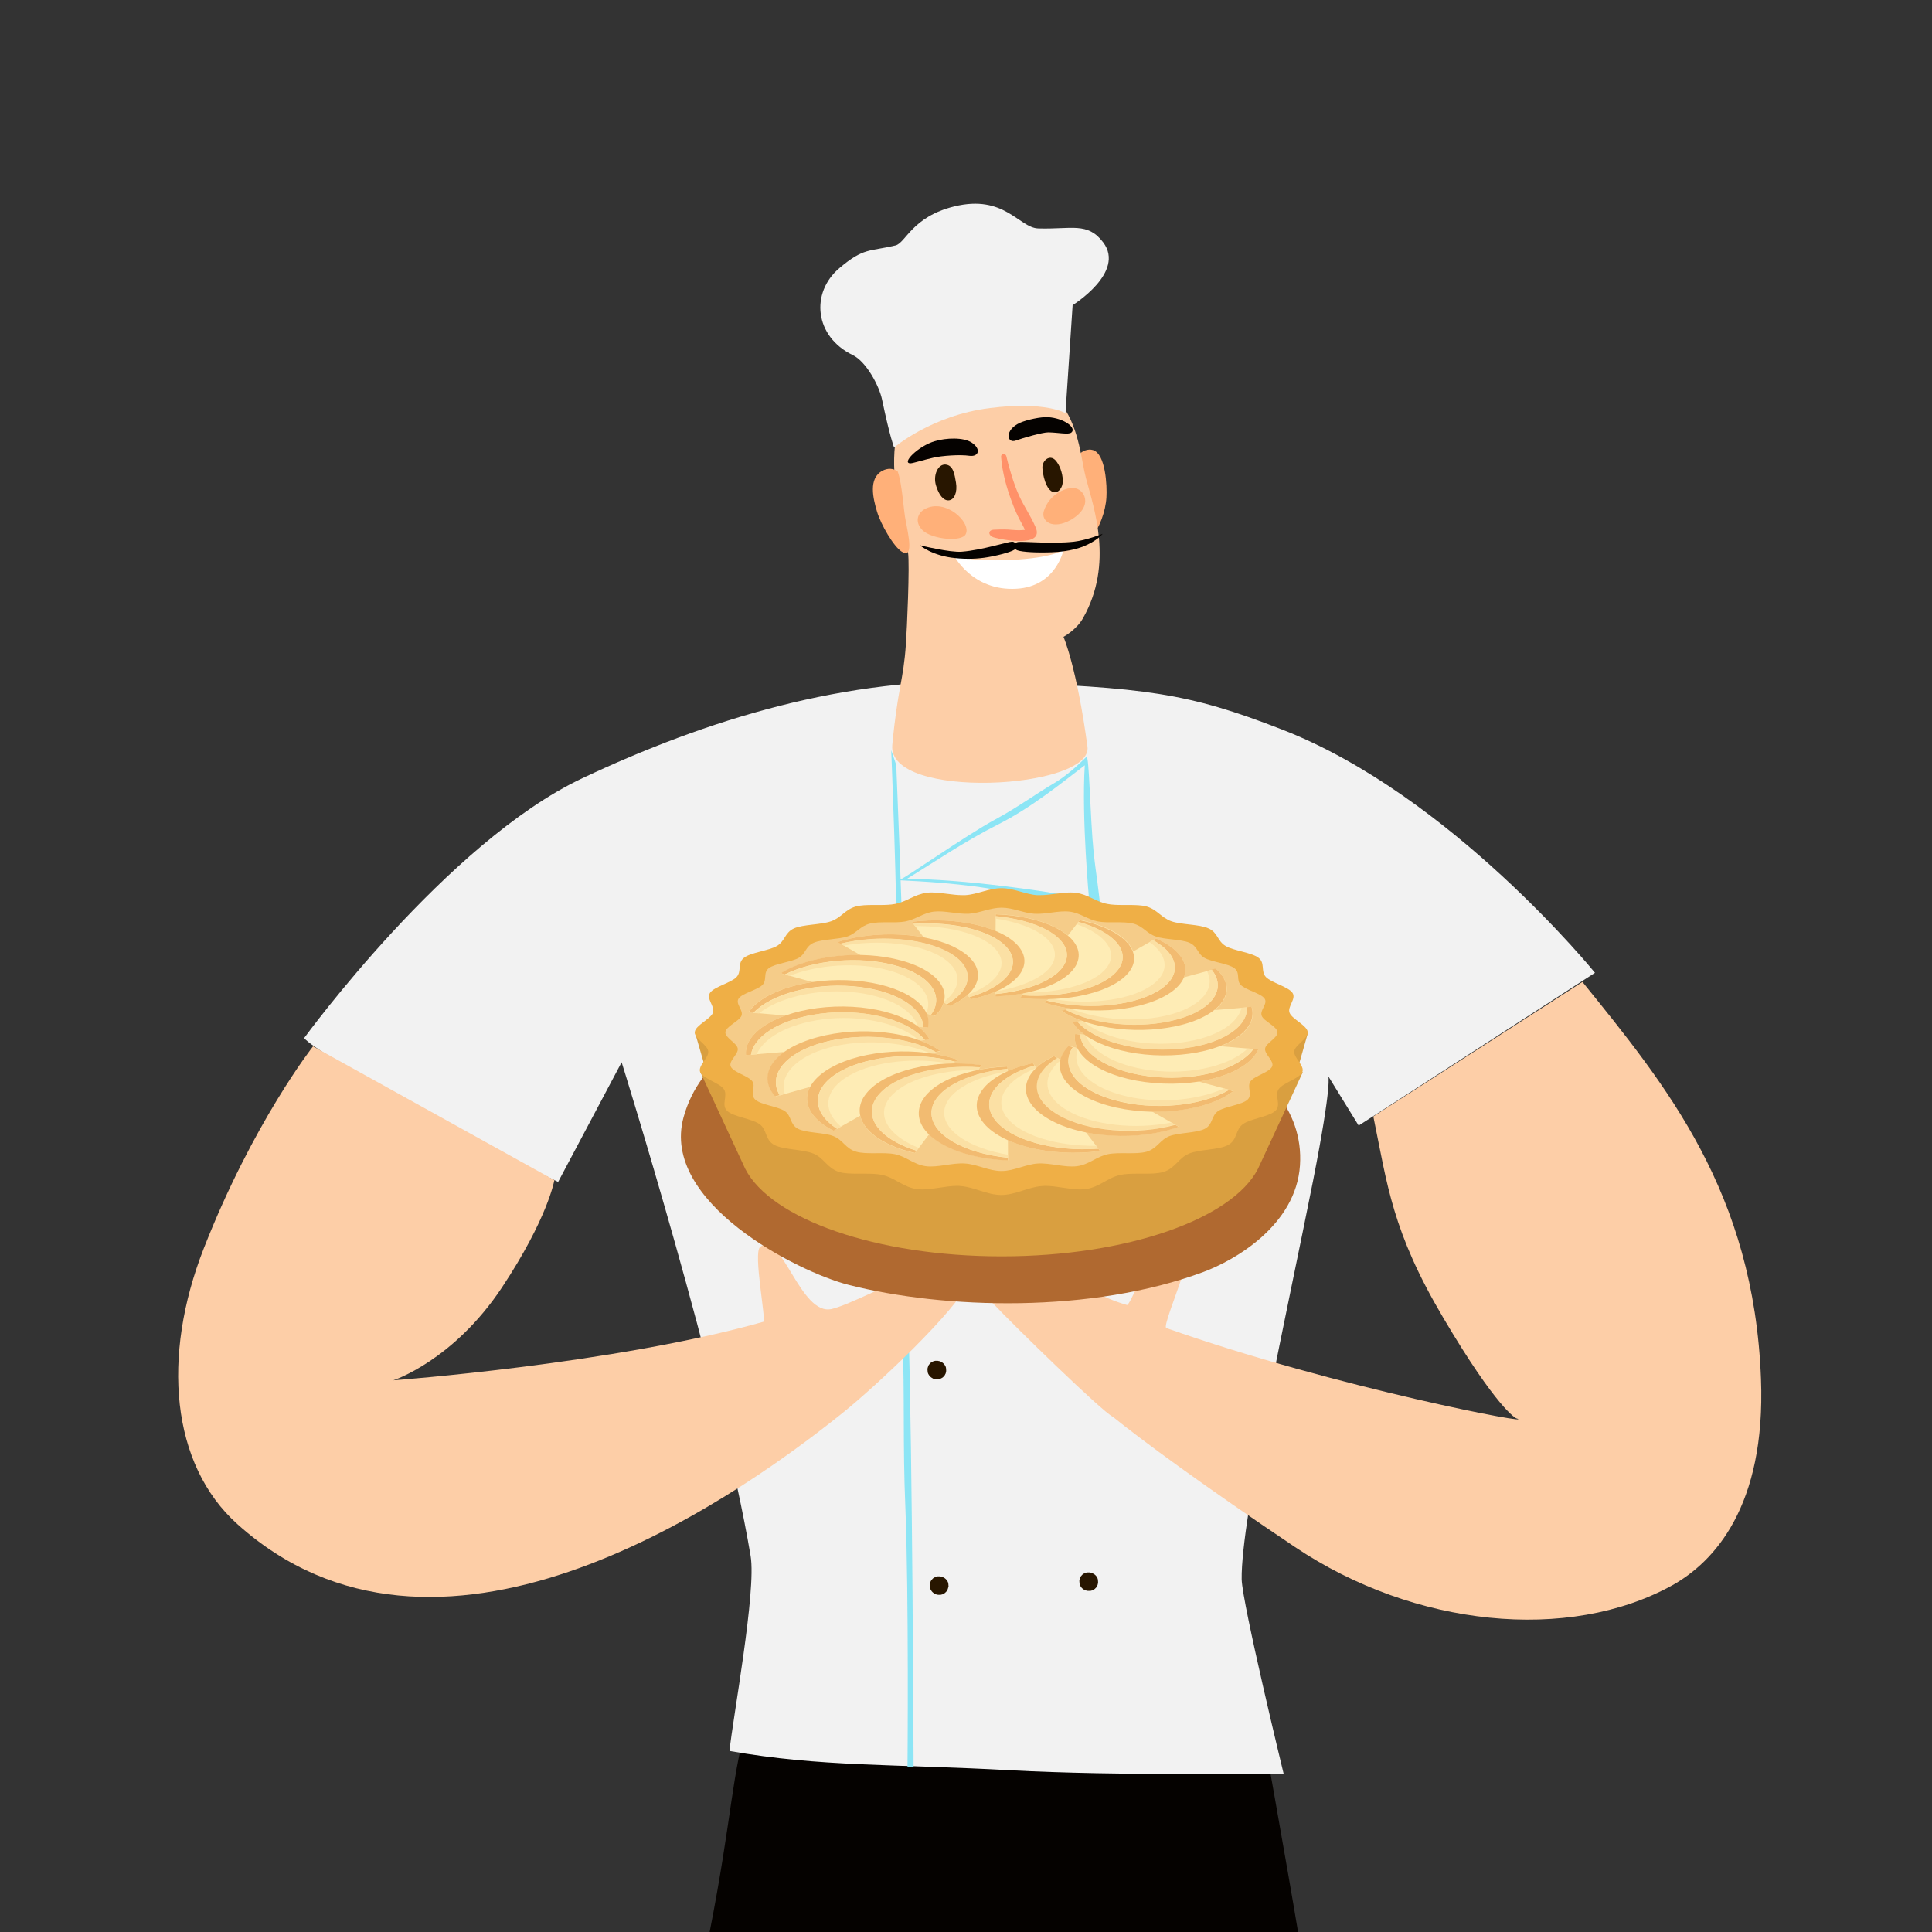<svg width="902" height="902" viewBox="0 0 902 902" fill="none" xmlns="http://www.w3.org/2000/svg">
<rect x="0" y="0" width="902" height="902" fill="#333333" stroke="none"/>
<g clip-path="url(#clip0_2_9920)">
<path d="M331.234 902.418C348.189 903.837 584.463 901.749 606.094 902.418C601.834 876.443 587.553 796.433 587.553 796.433L477.225 797.685L349.525 802.864C341.591 827 342.008 847.629 331.234 902.418Z" fill="#050200"/>
<path d="M504.368 235.272C503.617 230.511 503.283 218.234 503.784 212.221C505.12 210.634 507.876 209.381 510.298 210.133C516.228 211.97 516.896 227.003 516.562 232.182C516.228 238.445 513.221 247.131 509.463 250.556C505.538 254.063 505.12 240.032 504.368 235.272Z" fill="#FFB079"/>
<path d="M598.744 340.672C553.728 323.133 534.769 321.129 463.528 318.289C395.293 315.617 329.481 336.162 271.936 363.306C208.546 393.205 141.981 484.658 141.981 484.658C146.074 489.085 160.188 496.935 179.314 509.296C200.194 522.659 260.578 551.807 260.578 551.807L290.227 495.933C290.227 495.933 336.663 644.429 350.444 726.444C353.2 742.814 342.092 802.362 340.588 817.479C383.266 824.996 417.175 823.493 471.963 826.499C519.318 829.088 599.329 828.253 599.329 828.253C599.329 828.253 579.953 748.577 579.702 737.302C579.284 709.239 601.166 611.189 613.026 551.306C622.129 504.953 620.125 502.447 620.125 502.447L634.323 525.499L744.651 454.174C744.651 454.174 677.502 371.323 598.744 340.672Z" fill="#F2F2F2"/>
<path d="M506.957 223.078C502.781 207.293 503.45 164.615 443.734 177.477C403.561 186.079 420.432 239.364 423.94 257.905C424.775 263.919 423.439 293.818 422.938 300.75C421.768 318.039 419.179 320.628 416.59 347.771C414.085 373.912 510.382 368.484 507.709 348.606C502.698 311.357 496.518 297.326 496.518 297.326C496.518 297.326 502.698 293.985 505.705 288.473C519.986 263.083 510.716 237.276 506.957 223.078Z" fill="#FDCEA7"/>
<path d="M441.479 216.898C437.887 216.564 435.465 221.992 437.052 226.836C438.305 230.929 440.393 233.768 442.899 233.601C445.571 233.434 447.074 229.76 446.323 225.333C445.655 221.408 445.07 217.232 441.479 216.898Z" fill="#281600"/>
<path d="M496.183 224.247C496.1 220.823 494.68 216.898 492.676 214.81C490.087 212.137 486.579 214.893 486.662 218.401C486.746 220.99 488.166 229.091 492.091 229.843C493.928 230.093 496.267 228.089 496.183 224.247Z" fill="#281600"/>
<path d="M453.756 206.708C449.831 204.036 441.562 204.453 436.551 205.957C428.784 208.128 420.516 216.48 425.193 216.313C426.446 216.23 431.206 214.726 435.967 213.641C439.641 212.805 448.077 212.137 452.587 212.805C456.93 213.39 458.183 209.715 453.756 206.708Z" fill="#050200"/>
<path d="M476.306 197.354C479.563 195.934 485.911 194.598 489.168 194.765C496.852 195.183 502.782 199.86 500.192 201.948C498.856 203.033 494.179 201.948 489.419 201.864C486.662 201.864 477.642 204.453 474.218 205.706C470.042 207.209 468.789 200.695 476.306 197.354Z" fill="#050200"/>
<path d="M431.707 237.694C428.45 239.448 426.863 243.707 430.705 247.549C435.048 251.808 449.163 253.228 450.916 249.303C453.505 243.791 441.312 232.432 431.707 237.694Z" fill="#FFB079"/>
<path d="M501.111 227.838C496.935 227.671 489.752 231.012 487.33 238.612C485.911 243.206 491.256 247.632 500.109 242.621C510.883 236.19 506.289 228.006 501.111 227.838Z" fill="#FFB079"/>
<path d="M422.854 243.206C421.852 238.445 421.267 226.085 419.096 220.071C416.924 218.568 414.419 218.484 411.913 219.821C405.315 223.412 407.654 232.766 409.408 238.696C411.245 244.96 417.259 255.233 421.017 257.571C426.529 261.079 424.274 250.305 422.854 243.206Z" fill="#FFB079"/>
<path d="M515.059 113.168C507.709 103.479 500.359 107.154 484.658 106.653C475.721 106.319 468.957 90.618 445.488 96.38C425.777 101.224 422.854 113.418 418.094 114.587C405.816 117.511 403.311 115.506 391.869 125.194C378.339 136.636 380.176 157.098 398.133 165.784C404.397 168.791 410.494 180.149 411.83 186.664C415.505 204.203 417.426 208.963 417.426 208.963C417.426 208.963 434.797 193.93 462.192 190.506C488.5 187.249 497.436 192.928 497.436 192.928L500.777 142.483C500.861 142.399 525.582 127.115 515.059 113.168Z" fill="#F2F2F2"/>
<path d="M472.047 261.413C450.332 262.415 445.154 258.991 445.154 258.991C445.154 258.991 453.756 276.196 474.719 274.859C493.093 273.774 496.517 256.736 496.517 256.736C496.517 256.736 491.673 260.494 472.047 261.413Z" fill="white"/>
<path d="M483.489 246.129C481.15 240.7 478.143 236.608 475.721 231.263C473.132 225.667 470.71 216.898 469.792 212.889C469.458 211.636 467.286 211.803 467.37 213.223C467.954 220.99 470.126 228.089 472.214 233.768C475.304 242.287 477.475 244.709 478.478 247.382C476.64 247.549 475.387 247.632 472.548 247.382C469.708 247.131 468.205 247.131 464.112 247.298C461.189 247.382 461.189 249.971 463.945 250.89C467.787 252.059 487.748 255.817 483.489 246.129Z" fill="#FF9169"/>
<path d="M418.428 357.125L416.089 350.277C416.089 350.277 419.012 421.351 418.678 450.833C418.344 488.667 420.265 593.817 421.351 623.215C422.437 652.781 421.434 674.078 422.687 703.644C424.357 744.735 423.689 824.913 423.689 824.913H426.529C426.529 824.913 426.028 677.92 424.107 618.956C423.355 596.155 422.938 541.117 421.685 452.42C421.267 424.942 418.428 357.125 418.428 357.125Z" fill="#8CE5F5"/>
<path d="M435.298 433.211C435.298 432.626 435.215 432.041 434.964 431.54C434.797 431.206 434.547 430.872 434.38 430.621C434.129 430.371 433.878 430.12 433.544 429.87C433.21 429.703 432.876 429.536 432.542 429.285C432.125 429.202 431.791 429.118 431.373 429.035C430.955 429.035 430.621 429.035 430.204 429.035C429.619 429.118 429.118 429.285 428.617 429.619C428.283 429.786 427.949 430.037 427.782 430.287C427.364 430.705 427.03 431.123 426.863 431.707C426.863 431.707 426.863 431.707 426.863 431.791C426.612 432.375 426.529 432.877 426.612 433.461C426.612 434.046 426.696 434.63 426.946 435.132C427.114 435.466 427.364 435.8 427.531 436.05C428.032 436.635 428.617 437.052 429.285 437.387C429.703 437.47 430.037 437.554 430.454 437.637C430.872 437.637 431.206 437.637 431.623 437.637C432.208 437.554 432.709 437.386 433.21 437.052C433.544 436.885 433.879 436.635 434.046 436.384C434.38 436.134 434.547 435.883 434.714 435.466C434.964 435.132 435.048 434.797 435.131 434.38C435.382 434.046 435.382 433.628 435.298 433.211Z" fill="#281600"/>
<path d="M512.637 738.304C512.637 737.719 512.553 737.135 512.303 736.633C512.136 736.299 511.885 735.965 511.718 735.715C511.467 735.464 511.217 735.214 510.883 734.963C510.549 734.796 510.215 734.629 509.881 734.378C509.463 734.295 509.129 734.211 508.711 734.128C508.294 734.128 507.96 734.128 507.542 734.128C506.957 734.211 506.456 734.378 505.955 734.713C505.621 734.88 505.287 735.13 505.12 735.381C504.702 735.798 504.368 736.216 504.201 736.801C504.201 736.801 504.201 736.801 504.201 736.884C503.951 737.469 503.867 737.97 503.951 738.554C503.951 739.139 504.034 739.724 504.285 740.225C504.452 740.559 504.702 740.893 504.869 741.144C505.371 741.728 505.955 742.146 506.623 742.48H506.707C507.124 742.563 507.458 742.647 507.876 742.73C508.294 742.73 508.628 742.73 509.045 742.73C509.63 742.647 510.131 742.48 510.632 742.146C510.966 741.979 511.3 741.728 511.467 741.478C511.801 741.227 511.969 740.976 512.136 740.559C512.386 740.225 512.47 739.891 512.553 739.473C512.637 739.139 512.72 738.721 512.637 738.304Z" fill="#281600"/>
<path d="M442.815 740.141C442.815 739.557 442.732 738.972 442.481 738.471C442.314 738.137 442.063 737.803 441.896 737.552C441.646 737.302 441.395 737.051 441.061 736.801C440.727 736.633 440.393 736.466 440.059 736.216C439.641 736.132 439.307 736.049 438.89 735.965C438.472 735.965 438.138 735.965 437.721 735.965C437.136 736.049 436.635 736.216 436.134 736.55C435.8 736.717 435.466 736.968 435.299 737.218C434.881 737.636 434.547 738.053 434.38 738.638C434.38 738.638 434.38 738.638 434.38 738.721C434.129 739.306 434.046 739.807 434.129 740.392C434.129 740.976 434.213 741.561 434.463 742.062C434.63 742.396 434.881 742.73 435.048 742.981C435.549 743.565 436.134 743.983 436.802 744.317C437.219 744.401 437.554 744.484 437.971 744.568C438.389 744.568 438.723 744.568 439.14 744.568C439.725 744.484 440.226 744.317 440.727 743.983C441.061 743.816 441.395 743.566 441.562 743.315C441.896 743.064 442.063 742.814 442.231 742.396C442.481 742.062 442.565 741.728 442.648 741.31C442.899 740.893 442.899 740.559 442.815 740.141Z" fill="#281600"/>
<path d="M504.953 434.714C504.953 434.129 504.869 433.545 504.619 433.044C504.452 432.71 504.201 432.376 504.034 432.125C503.784 431.874 503.533 431.624 503.199 431.373C502.865 431.206 502.531 431.039 502.197 430.789C501.779 430.705 501.445 430.622 501.027 430.538C500.61 430.538 500.276 430.538 499.858 430.538C499.274 430.622 498.772 430.789 498.271 431.123C497.937 431.29 497.603 431.54 497.436 431.791C497.019 432.208 496.684 432.626 496.517 433.211C496.517 433.211 496.517 433.211 496.517 433.294C496.267 433.879 496.183 434.38 496.267 434.965C496.267 435.549 496.35 436.134 496.601 436.635C496.768 436.969 497.019 437.303 497.186 437.554C497.687 438.138 498.271 438.556 498.94 438.89H499.023C499.441 438.973 499.775 439.057 500.192 439.14C500.61 439.14 500.944 439.14 501.362 439.14C501.946 439.057 502.447 438.89 502.948 438.556C503.282 438.389 503.617 438.138 503.784 437.888C504.118 437.637 504.285 437.387 504.452 436.969C504.702 436.635 504.786 436.301 504.869 435.883C504.953 435.466 504.953 435.132 504.953 434.714Z" fill="#281600"/>
<path d="M507.542 548.967C507.542 548.383 507.458 547.798 507.208 547.297C507.041 546.963 506.79 546.629 506.623 546.378C506.373 546.128 506.122 545.877 505.788 545.627C505.454 545.46 505.12 545.293 504.786 545.042C504.368 544.959 504.034 544.875 503.617 544.792C503.199 544.792 502.865 544.792 502.447 544.792C501.863 544.875 501.362 545.042 500.86 545.376C500.526 545.543 500.192 545.794 500.025 546.044C499.608 546.462 499.274 546.879 499.107 547.464C499.107 547.464 499.107 547.464 499.107 547.548C498.856 548.132 498.773 548.633 498.856 549.218C498.856 549.803 498.94 550.387 499.19 550.888C499.357 551.222 499.608 551.557 499.775 551.807C500.276 552.392 500.86 552.809 501.529 553.143C501.946 553.227 502.28 553.31 502.698 553.394C503.116 553.394 503.45 553.394 503.867 553.394C504.452 553.31 504.953 553.143 505.454 552.809C505.788 552.642 506.122 552.392 506.289 552.141C506.623 551.891 506.79 551.64 506.957 551.222C507.208 550.888 507.291 550.554 507.375 550.137C507.542 549.803 507.542 549.385 507.542 548.967Z" fill="#281600"/>
<path d="M435.298 549.802C435.298 549.218 435.215 548.633 434.964 548.132C434.797 547.798 434.547 547.464 434.38 547.213C434.129 546.963 433.878 546.712 433.544 546.462C433.21 546.295 432.876 546.128 432.542 545.877C432.125 545.793 431.791 545.71 431.373 545.626C430.955 545.626 430.621 545.626 430.204 545.626C429.619 545.71 429.118 545.877 428.617 546.211C428.283 546.378 427.949 546.629 427.782 546.879C427.364 547.297 427.03 547.714 426.863 548.299C426.863 548.299 426.863 548.299 426.863 548.383C426.612 548.967 426.529 549.468 426.612 550.053C426.612 550.638 426.696 551.222 426.946 551.723C427.114 552.057 427.364 552.391 427.531 552.642C428.032 553.227 428.617 553.644 429.285 553.978C429.703 554.062 430.037 554.145 430.454 554.229C430.872 554.229 431.206 554.229 431.623 554.229C432.208 554.145 432.709 553.978 433.21 553.644C433.544 553.477 433.879 553.227 434.046 552.976C434.38 552.726 434.547 552.475 434.714 552.057C434.964 551.723 435.048 551.389 435.131 550.972C435.298 550.638 435.298 550.22 435.298 549.802Z" fill="#281600"/>
<path d="M441.729 639.501C441.729 638.916 441.646 638.332 441.395 637.831C441.228 637.497 440.978 637.163 440.811 636.912C440.56 636.661 440.31 636.411 439.976 636.16C439.641 635.993 439.307 635.826 438.973 635.576C438.556 635.492 438.222 635.409 437.804 635.325C437.387 635.325 437.052 635.325 436.635 635.325C436.05 635.409 435.549 635.576 435.048 635.91C434.714 636.077 434.38 636.327 434.213 636.578C433.795 636.996 433.461 637.413 433.294 637.998C433.294 637.998 433.294 637.998 433.294 638.081C433.044 638.666 432.96 639.167 433.044 639.752C433.044 640.336 433.127 640.921 433.378 641.422C433.545 641.756 433.795 642.09 433.962 642.341C434.463 642.925 435.048 643.343 435.716 643.677H435.8C436.217 643.761 436.551 643.844 436.969 643.928C437.387 643.928 437.721 643.928 438.138 643.928C438.723 643.844 439.224 643.677 439.725 643.343C440.059 643.176 440.393 642.925 440.56 642.675C440.894 642.424 441.061 642.174 441.228 641.756C441.479 641.422 441.562 641.088 441.646 640.67C441.729 640.253 441.813 639.919 441.729 639.501Z" fill="#281600"/>
<path d="M509.045 638.416C509.045 637.831 508.962 637.246 508.711 636.745C508.544 636.411 508.294 636.077 508.127 635.827C507.876 635.576 507.626 635.325 507.292 635.075C506.957 634.908 506.623 634.741 506.289 634.49C505.872 634.407 505.538 634.323 505.12 634.24C504.702 634.24 504.368 634.24 503.951 634.24C503.366 634.323 502.865 634.49 502.364 634.824C502.03 634.991 501.696 635.242 501.529 635.493C501.111 635.91 500.777 636.328 500.61 636.912C500.61 636.912 500.61 636.912 500.61 636.996C500.359 637.58 500.276 638.082 500.359 638.666C500.359 639.251 500.443 639.835 500.694 640.337C500.861 640.671 501.111 641.005 501.278 641.255C501.779 641.84 502.364 642.258 503.032 642.592H503.116C503.533 642.675 503.867 642.759 504.285 642.842C504.702 642.842 505.037 642.842 505.454 642.842C506.039 642.759 506.54 642.592 507.041 642.258C507.375 642.09 507.709 641.84 507.876 641.589C508.21 641.339 508.377 641.088 508.544 640.671C508.795 640.337 508.878 640.002 508.962 639.585C509.045 639.167 509.129 638.833 509.045 638.416Z" fill="#281600"/>
<path d="M507.208 353.367C501.946 358.545 497.353 362.554 492.007 365.727C483.823 370.488 475.721 376.585 464.78 382.515C450.582 390.198 421.935 410.493 420.182 410.66C419.847 410.66 419.847 410.911 420.098 410.994C421.434 411.161 442.23 411.663 462.275 414.92C478.227 417.509 489.084 419.346 503.366 422.436C506.289 423.105 513.806 425.36 513.806 425.193C513.388 418.01 511.3 404.981 510.632 398.467C508.878 380.844 508.544 352.03 507.208 353.367ZM508.544 420.766C502.531 418.511 488.166 416.089 467.62 413.584C453.088 411.83 435.967 410.326 423.439 410.326C437.219 401.807 450.582 392.704 465.95 384.937C481.985 376.835 496.183 365.059 506.456 357.292C504.869 382.181 508.544 420.766 508.544 420.766Z" fill="#8CE5F5"/>
<path d="M110.829 711.578C79.844 683.766 75.334 633.405 95.127 582.876C118.095 524.162 146.157 488.5 146.157 488.5L258.824 550.972C258.824 550.972 255.817 568.678 234.353 601.083C211.636 635.326 183.657 644.429 183.657 644.429C183.657 644.429 286.719 636.829 356.373 617.119C357.877 616.701 351.529 584.964 354.87 582.208C364.892 573.939 373.578 614.78 388.445 611.105C404.564 607.18 463.778 571.267 452.253 598.494C446.824 611.523 409.491 646.851 392.704 660.214C336.747 705.063 203.2 794.595 110.829 711.578Z" fill="#FDCEA7"/>
<path d="M604.591 722.268C561.746 693.538 532.765 672.157 519.569 661.467C514.892 659.379 473.55 619.123 463.361 608.265C445.905 589.557 460.772 577.865 473.884 581.456C495.181 587.302 501.529 602.252 526.167 609.268C528.004 609.769 541.785 571.35 551.89 568.761C567.842 564.752 541.451 618.956 544.541 620.041C624.301 648.187 720.097 666.06 707.819 662.135C707.819 662.135 699.05 658.042 673.744 615.114C649.941 574.858 647.77 553.31 641.172 521.239L738.805 458.433C777.975 506.874 818.899 556.567 822.156 643.844C824.411 703.393 800.191 729.284 780.731 740.141C732.374 766.867 660.381 759.684 604.591 722.268Z" fill="#FDCEA7"/>
<path d="M514.808 249.219C514.808 249.219 507.291 252.226 501.445 252.894C491.089 254.063 477.392 252.644 475.22 253.061C473.633 253.312 472.965 255.4 474.469 256.652C475.471 257.488 481.568 258.072 488.834 257.905C494.597 257.822 500.276 257.154 505.287 255.316C512.219 252.644 514.808 249.219 514.808 249.219Z" fill="#050200"/>
<path d="M429.452 254.564C429.452 254.564 443.65 258.072 449.079 257.571C458.6 256.819 470.543 252.894 472.548 252.894C474.051 252.894 475.137 254.731 474.051 256.235C473.383 257.237 468.038 258.907 461.523 260.077C456.345 260.995 451.167 261.079 446.156 260.578C435.215 259.576 429.452 254.564 429.452 254.564Z" fill="#050200"/>
<path d="M606.929 544.04C610.353 491.507 530.844 466.702 474.051 463.361C422.269 460.271 334.074 467.119 319.124 521.657C308.267 561.328 372.492 593.817 396.045 599.83C440.811 611.272 509.713 613.277 561.912 593.817C576.528 588.388 605.091 572.019 606.929 544.04Z" fill="#B06930"/>
<path d="M610.771 481.735H324.386L329.815 500.527H326.975L347.938 545.71C359.965 569.095 408.99 586.551 467.62 586.551C526.25 586.551 575.276 569.095 587.302 545.71L608.265 500.527H605.426L610.771 481.735Z" fill="#D99F40"/>
<path d="M467.537 414.669C461.69 414.669 456.345 417.593 450.666 417.927C450.248 417.927 449.747 417.927 449.33 417.927C444.653 417.927 439.558 416.674 435.048 416.674C434.213 416.674 433.461 416.674 432.626 416.841C427.03 417.509 423.272 421.017 417.927 422.019C415.839 422.437 413.417 422.52 410.911 422.52C409.825 422.52 408.74 422.52 407.654 422.52C404.731 422.52 401.975 422.604 399.72 423.188C394.625 424.525 392.788 428.45 388.027 430.12C383.267 431.791 374.998 431.54 370.655 433.461C366.312 435.466 366.563 439.391 362.721 441.646C358.879 443.901 350.527 444.653 347.354 447.158C344.096 449.664 346.435 453.506 343.846 456.178C341.257 458.851 333.406 460.688 331.485 463.528C329.564 466.367 333.991 469.875 332.821 472.882C331.652 475.805 324.804 478.645 324.386 481.735C323.968 484.825 330.232 487.665 330.65 490.755C331.067 493.845 325.722 497.52 326.891 500.526C328.144 503.617 335.912 505.538 337.916 508.461C340.004 511.467 336.58 515.727 339.419 518.566C342.259 521.406 351.028 522.241 354.62 524.83C358.211 527.419 357.125 532.18 361.468 534.519C365.811 536.857 374.915 536.523 379.842 538.611C384.77 540.699 386.19 545.376 391.702 547.13C394.124 547.881 397.298 547.965 400.471 547.965C401.641 547.965 402.893 547.965 404.146 547.965C406.902 547.965 409.658 548.048 411.913 548.55C417.843 549.886 421.685 554.229 427.949 555.148C428.784 555.231 429.703 555.315 430.621 555.315C435.8 555.315 441.646 553.644 446.908 553.644C447.409 553.644 447.91 553.644 448.411 553.728C454.758 554.145 460.855 557.904 467.453 557.904C474.051 557.904 480.148 554.145 486.495 553.728C486.996 553.728 487.498 553.644 487.999 553.644C493.26 553.644 499.107 555.315 504.285 555.315C505.204 555.315 506.122 555.231 506.957 555.148C513.305 554.229 517.147 549.802 522.993 548.55C525.248 548.048 528.004 547.965 530.76 547.965C531.929 547.965 533.182 547.965 534.435 547.965C537.692 547.965 540.782 547.881 543.204 547.13C548.717 545.459 550.136 540.699 555.064 538.611C559.992 536.523 569.179 536.941 573.438 534.519C577.781 532.18 576.695 527.419 580.287 524.83C583.878 522.241 592.647 521.323 595.487 518.566C598.327 515.81 594.902 511.467 596.99 508.461C598.995 505.538 606.762 503.533 608.015 500.526C609.268 497.52 603.839 493.845 604.257 490.755C604.674 487.748 610.938 484.908 610.52 481.735C610.103 478.645 603.254 475.805 602.085 472.882C600.916 469.875 605.342 466.367 603.421 463.528C601.5 460.688 593.65 458.851 591.061 456.178C588.472 453.506 590.81 449.58 587.553 447.158C584.296 444.653 575.944 443.901 572.185 441.646C568.344 439.391 568.594 435.382 564.251 433.461C559.908 431.457 551.64 431.791 546.879 430.12C542.119 428.45 540.281 424.608 535.187 423.188C532.932 422.604 530.092 422.52 527.252 422.52C526.167 422.52 525.081 422.52 523.995 422.52C521.49 422.52 519.068 422.437 516.98 422.019C511.634 421.017 507.876 417.509 502.28 416.841C501.529 416.757 500.694 416.674 499.858 416.674C495.265 416.674 490.17 417.927 485.577 417.927C485.159 417.927 484.658 417.927 484.24 417.927C478.812 417.593 473.383 414.669 467.537 414.669Z" fill="#EFAF46"/>
<path d="M596.406 481.818C596.74 484.491 591.061 486.913 590.643 489.502C590.226 492.175 595.07 495.348 593.9 497.937C592.731 500.61 585.715 502.28 583.878 504.786C581.957 507.291 584.964 511.05 582.458 513.388C579.869 515.81 571.935 516.562 568.678 518.733C565.421 520.988 566.339 524.997 562.497 527.002C558.572 529.006 550.387 528.756 545.961 530.426C541.534 532.18 540.281 536.189 535.354 537.692C530.426 539.112 522.576 537.776 517.23 538.861C511.969 539.947 508.461 543.706 502.865 544.457C497.353 545.209 490.421 542.87 484.575 543.204C478.895 543.539 473.467 546.712 467.537 546.712C461.607 546.712 456.178 543.539 450.499 543.204C444.653 542.787 437.804 545.209 432.208 544.457C426.613 543.706 423.105 539.947 417.843 538.861C412.498 537.776 404.647 539.112 399.72 537.692C394.792 536.272 393.539 532.18 389.113 530.426C384.686 528.672 376.502 529.006 372.576 527.002C368.734 524.997 369.653 520.988 366.396 518.733C363.139 516.562 355.288 515.81 352.615 513.388C350.026 510.966 353.033 507.291 351.196 504.786C349.358 502.28 342.343 500.61 341.173 497.937C340.004 495.348 344.848 492.175 344.431 489.502C344.013 486.913 338.334 484.407 338.668 481.818C339.002 479.146 345.182 476.724 346.184 474.218C347.187 471.629 343.178 468.622 344.848 466.2C346.518 463.695 353.618 462.191 355.956 459.853C358.295 457.514 356.123 454.174 358.963 452.002C361.886 449.831 369.403 449.163 372.827 447.242C376.251 445.321 376.001 441.813 379.926 440.143C383.768 438.472 391.284 438.639 395.627 437.219C399.887 435.716 401.557 432.375 406.151 431.206C410.744 430.037 417.76 431.123 422.687 430.204C427.531 429.285 430.872 426.279 435.967 425.61C440.978 425.026 447.075 426.863 452.336 426.613C457.431 426.278 462.359 423.773 467.62 423.773C472.882 423.773 477.81 426.278 482.904 426.613C488.166 426.947 494.263 425.026 499.274 425.61C504.368 426.195 507.709 429.285 512.553 430.204C517.481 431.123 524.496 430.037 529.09 431.206C533.683 432.375 535.354 435.8 539.613 437.219C543.873 438.723 551.389 438.472 555.315 440.143C559.24 441.896 558.99 445.321 562.414 447.242C565.838 449.163 573.355 449.831 576.278 452.002C579.201 454.174 577.03 457.514 579.285 459.853C581.623 462.191 588.722 463.778 590.393 466.2C592.063 468.622 588.054 471.629 589.056 474.218C589.891 476.724 596.155 479.146 596.406 481.818Z" fill="#F5CC89"/>
<path d="M503.533 524.162C489.502 522.575 483.405 514.558 491.924 508.962L482.236 496.351C461.44 500.944 450.833 512.637 458.684 523.494C466.702 534.519 490.922 540.532 513.639 537.358L503.533 524.162Z" fill="#FEECB5"/>
<path d="M531.595 515.393C517.481 516.311 506.039 509.797 510.048 503.199L492.091 493.01C475.889 500.693 474.302 513.472 489.502 522.325C504.953 531.345 531.679 532.848 550.304 526L531.595 515.393Z" fill="#FEECB5"/>
<path d="M546.879 524.079C530.009 527.42 510.382 525.415 498.522 518.567C486.746 511.802 486.161 502.281 495.348 494.847L493.594 493.845C481.067 501.529 480.649 512.637 494.012 520.404C507.626 528.255 530.677 530.009 548.717 525.081L546.879 524.079Z" fill="#FBE0A4"/>
<path d="M551.389 502.698C539.028 505.872 523.912 501.696 522.909 494.847L499.023 488.25C489.418 498.105 497.102 510.298 517.481 516.061C538.11 521.824 563.666 518.734 575.944 509.38L551.389 502.698Z" fill="#FEECB5"/>
<path d="M573.772 508.879C560.743 516.479 538.36 518.65 520.237 513.639C502.28 508.628 494.764 498.188 500.86 488.918L498.856 488.333C489.251 498.188 496.935 510.382 517.314 516.145C537.943 521.907 563.499 518.817 575.777 509.463L573.772 508.879Z" fill="#F2BB71"/>
<path d="M571.434 508.21C558.321 514.057 539.028 515.56 523.16 511.133C507.375 506.707 500.025 497.937 503.282 489.502L500.944 488.834C494.764 498.105 502.28 508.544 520.32 513.555C538.444 518.65 560.827 516.395 573.856 508.795L571.434 508.21Z" fill="#FBE0A4"/>
<path d="M560.409 487.665C551.306 492.593 534.435 491.173 528.756 484.992L501.946 482.737C500.025 493.511 515.894 503.7 538.778 505.621C561.746 507.626 582.959 500.527 587.469 489.92L560.409 487.665Z" fill="#FEECB5"/>
<path d="M585.214 489.753C578.7 498.856 559.908 504.619 539.697 502.865C519.569 501.111 505.12 492.592 504.285 482.988L501.946 482.737C500.025 493.511 515.894 503.7 538.778 505.621C561.746 507.626 582.959 500.527 587.469 489.92L585.214 489.753Z" fill="#F2BB71"/>
<path d="M582.542 489.502C574.775 497.019 558.154 501.529 540.448 500.026C522.826 498.522 509.714 491.507 506.79 483.155L504.201 482.904C505.037 492.592 519.485 501.111 539.613 502.782C559.825 504.536 578.7 498.773 585.131 489.669L582.542 489.502Z" fill="#FBE0A4"/>
<path d="M558.154 472.297C553.31 478.311 536.857 479.731 527.169 474.886L500.777 477.142C506.707 487.581 528.589 494.43 551.055 492.509C573.438 490.588 587.72 480.733 584.379 470.126L558.154 472.297Z" fill="#FEECB5"/>
<path d="M582.124 470.21C582.625 479.647 569.513 487.999 549.802 489.669C530.008 491.34 510.632 485.744 502.948 476.891L500.693 477.058C506.623 487.498 528.505 494.346 550.972 492.425C573.354 490.505 587.636 480.649 584.295 470.042L582.124 470.21Z" fill="#F2BB71"/>
<path d="M579.618 470.46C577.781 478.645 565.838 485.493 548.633 486.997C531.345 488.5 514.307 484.074 505.621 476.724L503.032 476.974C510.716 485.827 530.092 491.423 549.886 489.753C569.596 488.082 582.709 479.731 582.208 470.293L579.618 470.46Z" fill="#FBE0A4"/>
<path d="M545.209 458.35C545.042 464.697 530.844 468.623 518.566 465.699L495.682 471.963C508.544 480.733 533.683 483.572 552.976 478.227C572.018 472.882 578.115 461.44 567.675 452.253L545.209 458.35Z" fill="#FEECB5"/>
<path d="M565.671 452.671C572.686 461.356 566.673 471.128 549.802 475.805C532.848 480.566 510.966 478.478 497.52 471.379L495.599 471.88C508.461 480.649 533.6 483.489 552.893 478.144C571.935 472.798 578.032 461.356 567.592 452.169L565.671 452.671Z" fill="#F2BB71"/>
<path d="M563.499 453.339C567.592 461.189 561.495 469.458 546.796 473.55C532.013 477.642 513.138 476.306 499.775 470.877L497.52 471.462C510.966 478.561 532.848 480.649 549.802 475.889C566.59 471.212 572.686 461.44 565.671 452.754L563.499 453.339Z" fill="#FBE0A4"/>
<path d="M523.494 447.409C527.837 453.339 517.481 459.268 504.034 458.433L487.164 467.954C505.454 474.051 530.677 472.715 544.541 464.614C558.238 456.679 555.732 445.154 539.697 438.138L523.494 447.409Z" fill="#FEECB5"/>
<path d="M538.36 438.973C550.888 445.905 552.225 455.928 540.114 462.943C527.837 470.042 506.122 471.629 488.583 467.119L487.164 467.954C505.454 474.051 530.677 472.715 544.541 464.614C558.238 456.679 555.732 445.154 539.697 438.138L538.36 438.973Z" fill="#F2BB71"/>
<path d="M536.774 439.892C546.128 446.573 546.295 455.176 535.688 461.273C524.998 467.453 506.54 469.207 490.254 466.2L488.583 467.119C506.122 471.545 527.837 470.042 540.114 462.943C552.225 455.927 550.888 445.905 538.361 438.973L536.774 439.892Z" fill="#FBE0A4"/>
<path d="M495.682 440.56C503.951 445.488 498.522 452.587 485.41 453.923L476.473 465.532C497.937 468.372 520.32 463.027 527.419 453.338C534.351 443.817 523.912 433.461 504.201 429.452L495.682 440.56Z" fill="#FEECB5"/>
<path d="M503.45 430.454C519.986 435.048 528.255 444.151 522.074 452.587C515.81 461.106 496.768 466.033 477.141 464.697L476.39 465.699C497.854 468.539 520.237 463.194 527.336 453.505C534.268 443.984 523.828 433.628 504.118 429.619L503.45 430.454Z" fill="#F2BB71"/>
<path d="M502.614 431.456C515.977 436.217 522.241 444.235 516.813 451.584C511.3 459.101 495.432 463.611 478.06 463.444L477.225 464.613C496.768 465.949 515.81 461.105 522.158 452.503C528.338 444.068 519.986 434.964 503.533 430.371L502.614 431.456Z" fill="#FBE0A4"/>
<path d="M464.781 438.556C475.972 441.897 476.056 449.413 464.781 452.754V465.115C486.829 464.363 503.951 455.844 503.617 445.571C503.283 435.549 486.161 427.448 464.864 426.78L464.781 438.556Z" fill="#FEECB5"/>
<path d="M464.864 427.782C483.572 429.536 497.77 436.802 498.104 445.655C498.355 454.675 484.073 462.275 464.781 464.113V465.198C486.829 464.447 503.951 455.928 503.617 445.655C503.283 435.633 486.161 427.531 464.864 426.863V427.782Z" fill="#F2BB71"/>
<path d="M464.864 428.868C480.816 431.29 492.342 437.804 492.509 445.571C492.676 453.422 481.15 460.187 464.781 462.86V464.029C484.073 462.191 498.355 454.591 498.104 445.571C497.854 436.718 483.572 429.452 464.864 427.698V428.868Z" fill="#FBE0A4"/>
<path d="M434.213 441.479C447.158 442.815 452.67 449.914 444.402 454.842L453.255 466.535C473.466 462.275 483.322 451.585 475.721 442.064C468.205 432.71 446.406 427.782 425.694 430.371L434.213 441.479Z" fill="#FEECB5"/>
<path d="M426.446 431.29C445.404 430.037 464.029 434.631 470.543 442.899C477.225 451.334 469.29 460.688 452.503 465.532L453.255 466.535C473.466 462.275 483.322 451.585 475.721 442.064C468.205 432.71 446.406 427.782 425.694 430.371L426.446 431.29Z" fill="#F2BB71"/>
<path d="M427.281 432.376C444.151 432.209 459.686 436.552 465.365 443.818C471.211 451.167 465.198 459.436 451.668 464.447L452.503 465.616C469.374 460.772 477.225 451.334 470.543 442.983C463.945 434.714 445.321 430.121 426.446 431.374L427.281 432.376Z" fill="#FBE0A4"/>
<path d="M407.236 449.079C420.599 448.328 430.872 454.09 426.696 460.104L443.567 469.708C459.519 462.442 461.189 450.75 447.158 442.982C433.294 435.299 408.99 434.046 391.117 439.809L407.236 449.079Z" fill="#FEECB5"/>
<path d="M392.37 440.644C409.575 436.468 430.621 437.888 442.815 444.653C455.176 451.501 454.508 461.607 442.063 468.873L443.483 469.708C459.435 462.442 461.106 450.75 447.075 442.982C433.211 435.299 408.907 434.046 391.034 439.809L392.37 440.644Z" fill="#F2BB71"/>
<path d="M393.957 441.479C409.909 438.64 427.865 440.31 438.556 446.24C449.329 452.253 449.664 460.939 440.477 467.871L442.147 468.79C454.591 461.524 455.259 451.418 442.899 444.569C430.705 437.804 409.658 436.301 392.453 440.56L393.957 441.479Z" fill="#FBE0A4"/>
<path d="M386.941 460.605C399.219 457.681 413.25 461.607 413.584 467.954L436.551 474.302C446.407 464.864 439.558 453.589 420.683 448.494C401.975 443.4 377.671 446.072 364.558 454.424L386.941 460.605Z" fill="#FEECB5"/>
<path d="M366.396 454.925C379.926 448.16 401.223 446.156 417.76 450.666C434.463 455.176 441.145 464.864 434.63 473.717L436.551 474.218C446.407 464.781 439.558 453.506 420.683 448.411C401.975 443.316 377.671 445.989 364.558 454.341L366.396 454.925Z" fill="#F2BB71"/>
<path d="M368.567 455.593C381.93 450.332 400.304 448.995 414.836 453.004C429.452 457.013 436.05 465.114 432.375 473.216L434.63 473.8C441.145 464.947 434.463 455.259 417.76 450.749C401.223 446.239 379.926 448.244 366.396 455.009L368.567 455.593Z" fill="#FBE0A4"/>
<path d="M375.75 474.886C385.438 470.126 401.808 471.462 406.735 477.476L433.21 479.731C435.716 469.207 421.1 459.686 399.302 457.849C377.587 456.095 356.039 462.526 349.441 472.632L375.75 474.886Z" fill="#FEECB5"/>
<path d="M351.696 472.882C359.881 464.196 379.007 458.851 398.216 460.438C417.509 462.025 430.788 470.126 431.039 479.564L433.294 479.731C435.8 469.207 421.184 459.686 399.385 457.849C377.671 456.095 356.123 462.526 349.525 472.632L351.696 472.882Z" fill="#F2BB71"/>
<path d="M354.286 473.133C363.389 465.95 380.26 461.69 397.131 463.11C414.001 464.53 426.195 471.212 428.534 479.396L431.123 479.647C430.956 470.209 417.593 462.192 398.3 460.521C379.091 458.934 359.965 464.28 351.78 472.965L354.286 473.133Z" fill="#FBE0A4"/>
<path d="M375.416 490.337C381.262 484.157 398.049 482.821 407.153 487.665L434.046 485.41C428.868 475.053 407.988 468.372 385.688 470.209C363.389 472.047 347.186 481.818 348.272 492.592L375.416 490.337Z" fill="#FEECB5"/>
<path d="M350.611 492.425C352.198 482.737 366.813 474.552 386.524 472.882C406.151 471.295 424.775 476.724 431.791 485.577L434.046 485.41C428.868 475.053 407.988 468.372 385.688 470.209C363.389 472.047 347.186 481.818 348.272 492.592L350.611 492.425Z" fill="#F2BB71"/>
<path d="M353.283 492.258C356.791 483.823 370.07 477.058 387.359 475.555C404.647 474.135 421.1 478.478 429.202 485.828L431.791 485.577C424.775 476.724 406.15 471.212 386.524 472.882C366.813 474.553 352.197 482.737 350.611 492.425L353.283 492.258Z" fill="#FBE0A4"/>
<path d="M386.524 505.12C387.693 498.271 402.726 494.179 415.087 497.269L439.057 490.671C426.612 481.735 401.807 478.895 381.847 484.324C361.635 489.753 353.033 501.779 362.053 511.968L386.524 505.12Z" fill="#FEECB5"/>
<path d="M363.974 511.3C358.378 501.863 366.563 491.506 384.352 486.662C402.058 481.902 423.773 483.99 436.885 491.172L438.89 490.588C426.445 481.651 401.64 478.812 381.68 484.24C361.468 489.669 352.866 501.696 361.886 511.885L363.974 511.3Z" fill="#F2BB71"/>
<path d="M366.396 510.716C363.64 502.113 371.49 493.344 387.108 489.084C402.643 484.909 421.518 486.245 434.63 491.841L436.969 491.172C423.856 483.906 402.142 481.818 384.436 486.662C366.563 491.507 358.378 501.863 364.057 511.3L366.396 510.716Z" fill="#FBE0A4"/>
<path d="M407.904 517.314C404.063 510.633 415.505 504.202 429.452 505.037L447.409 494.848C429.118 488.5 403.394 489.836 388.111 498.355C372.576 506.958 373.161 519.903 389.196 527.921L407.904 517.314Z" fill="#FEECB5"/>
<path d="M390.783 527.002C378.422 518.984 378.756 507.709 392.454 500.109C405.984 492.593 428.283 491.006 445.905 495.683L447.409 494.848C429.118 488.5 403.394 489.836 388.111 498.355C372.576 506.958 373.161 519.903 389.196 527.921L390.783 527.002Z" fill="#F2BB71"/>
<path d="M392.621 526C383.684 518.316 384.77 508.628 396.797 501.946C408.656 495.348 427.698 493.511 444.235 496.685L445.989 495.683C428.283 491.006 405.984 492.676 392.537 500.109C378.84 507.709 378.506 518.984 390.867 527.002L392.621 526Z" fill="#FBE0A4"/>
<path d="M437.136 525.165C428.617 519.485 434.797 511.467 448.745 509.964L458.35 497.353C436.468 494.346 412.915 499.942 404.48 510.549C395.794 521.323 405.816 533.516 427.114 538.36L437.136 525.165Z" fill="#FEECB5"/>
<path d="M427.949 537.275C410.243 531.763 402.392 521.072 409.909 511.551C417.342 502.197 437.47 496.935 457.514 498.355L458.35 497.269C436.468 494.263 412.915 499.858 404.48 510.465C395.794 521.239 405.816 533.433 427.114 538.277L427.949 537.275Z" fill="#F2BB71"/>
<path d="M428.951 535.939C414.753 530.176 408.823 520.822 415.421 512.47C421.935 504.202 438.723 499.357 456.596 499.524L457.514 498.272C437.386 496.852 417.342 502.03 409.909 511.468C402.309 520.989 410.243 531.679 427.949 537.191L428.951 535.939Z" fill="#FBE0A4"/>
<path d="M470.543 527.503C458.433 523.661 458.517 515.059 470.46 511.301V497.854C447.659 498.689 429.369 507.876 429.035 519.318C428.617 531.011 446.908 540.783 470.627 541.701L470.543 527.503Z" fill="#FEECB5"/>
<path d="M470.543 540.532C449.914 538.444 434.63 529.675 434.881 519.402C435.132 509.296 450.415 501.028 470.376 499.023V497.938C447.576 498.773 429.285 507.96 428.951 519.402C428.534 531.094 446.824 540.866 470.543 541.785V540.532Z" fill="#F2BB71"/>
<path d="M470.544 539.112C453.005 536.106 440.644 528.338 440.811 519.318C441.061 510.465 453.339 503.032 470.376 500.193V498.94C450.416 500.944 435.132 509.213 434.881 519.318C434.547 529.591 449.831 538.361 470.544 540.449V539.112Z" fill="#FBE0A4"/>
<path d="M512.804 536.272C492.008 537.859 471.462 532.264 464.28 522.492C457.264 512.971 465.699 502.614 482.988 497.436L482.152 496.351C461.356 500.944 450.75 512.637 458.6 523.494C466.618 534.519 490.838 540.532 513.555 537.358L512.804 536.272Z" fill="#F2BB71"/>
<path d="M511.801 534.936C493.344 535.187 476.139 530.009 469.875 521.49C463.695 513.138 469.959 504.035 483.906 498.606L482.987 497.437C465.616 502.615 457.264 512.971 464.279 522.492C471.378 532.18 492.007 537.776 512.804 536.273L511.801 534.936Z" fill="#FBE0A4"/>
<path d="M548.717 525.165C530.677 530.092 507.626 528.422 494.012 520.488C480.566 512.721 481.067 501.613 493.594 493.929L492.091 493.094C475.889 500.777 474.302 513.556 489.502 522.409C504.953 531.429 531.679 532.932 550.304 526.084L548.717 525.165Z" fill="#F2BB71"/>
</g>
<defs>
<clipPath id="clip0_2_9920">
<rect width="902" height="902" fill="white"/>
</clipPath>
</defs>
</svg>
